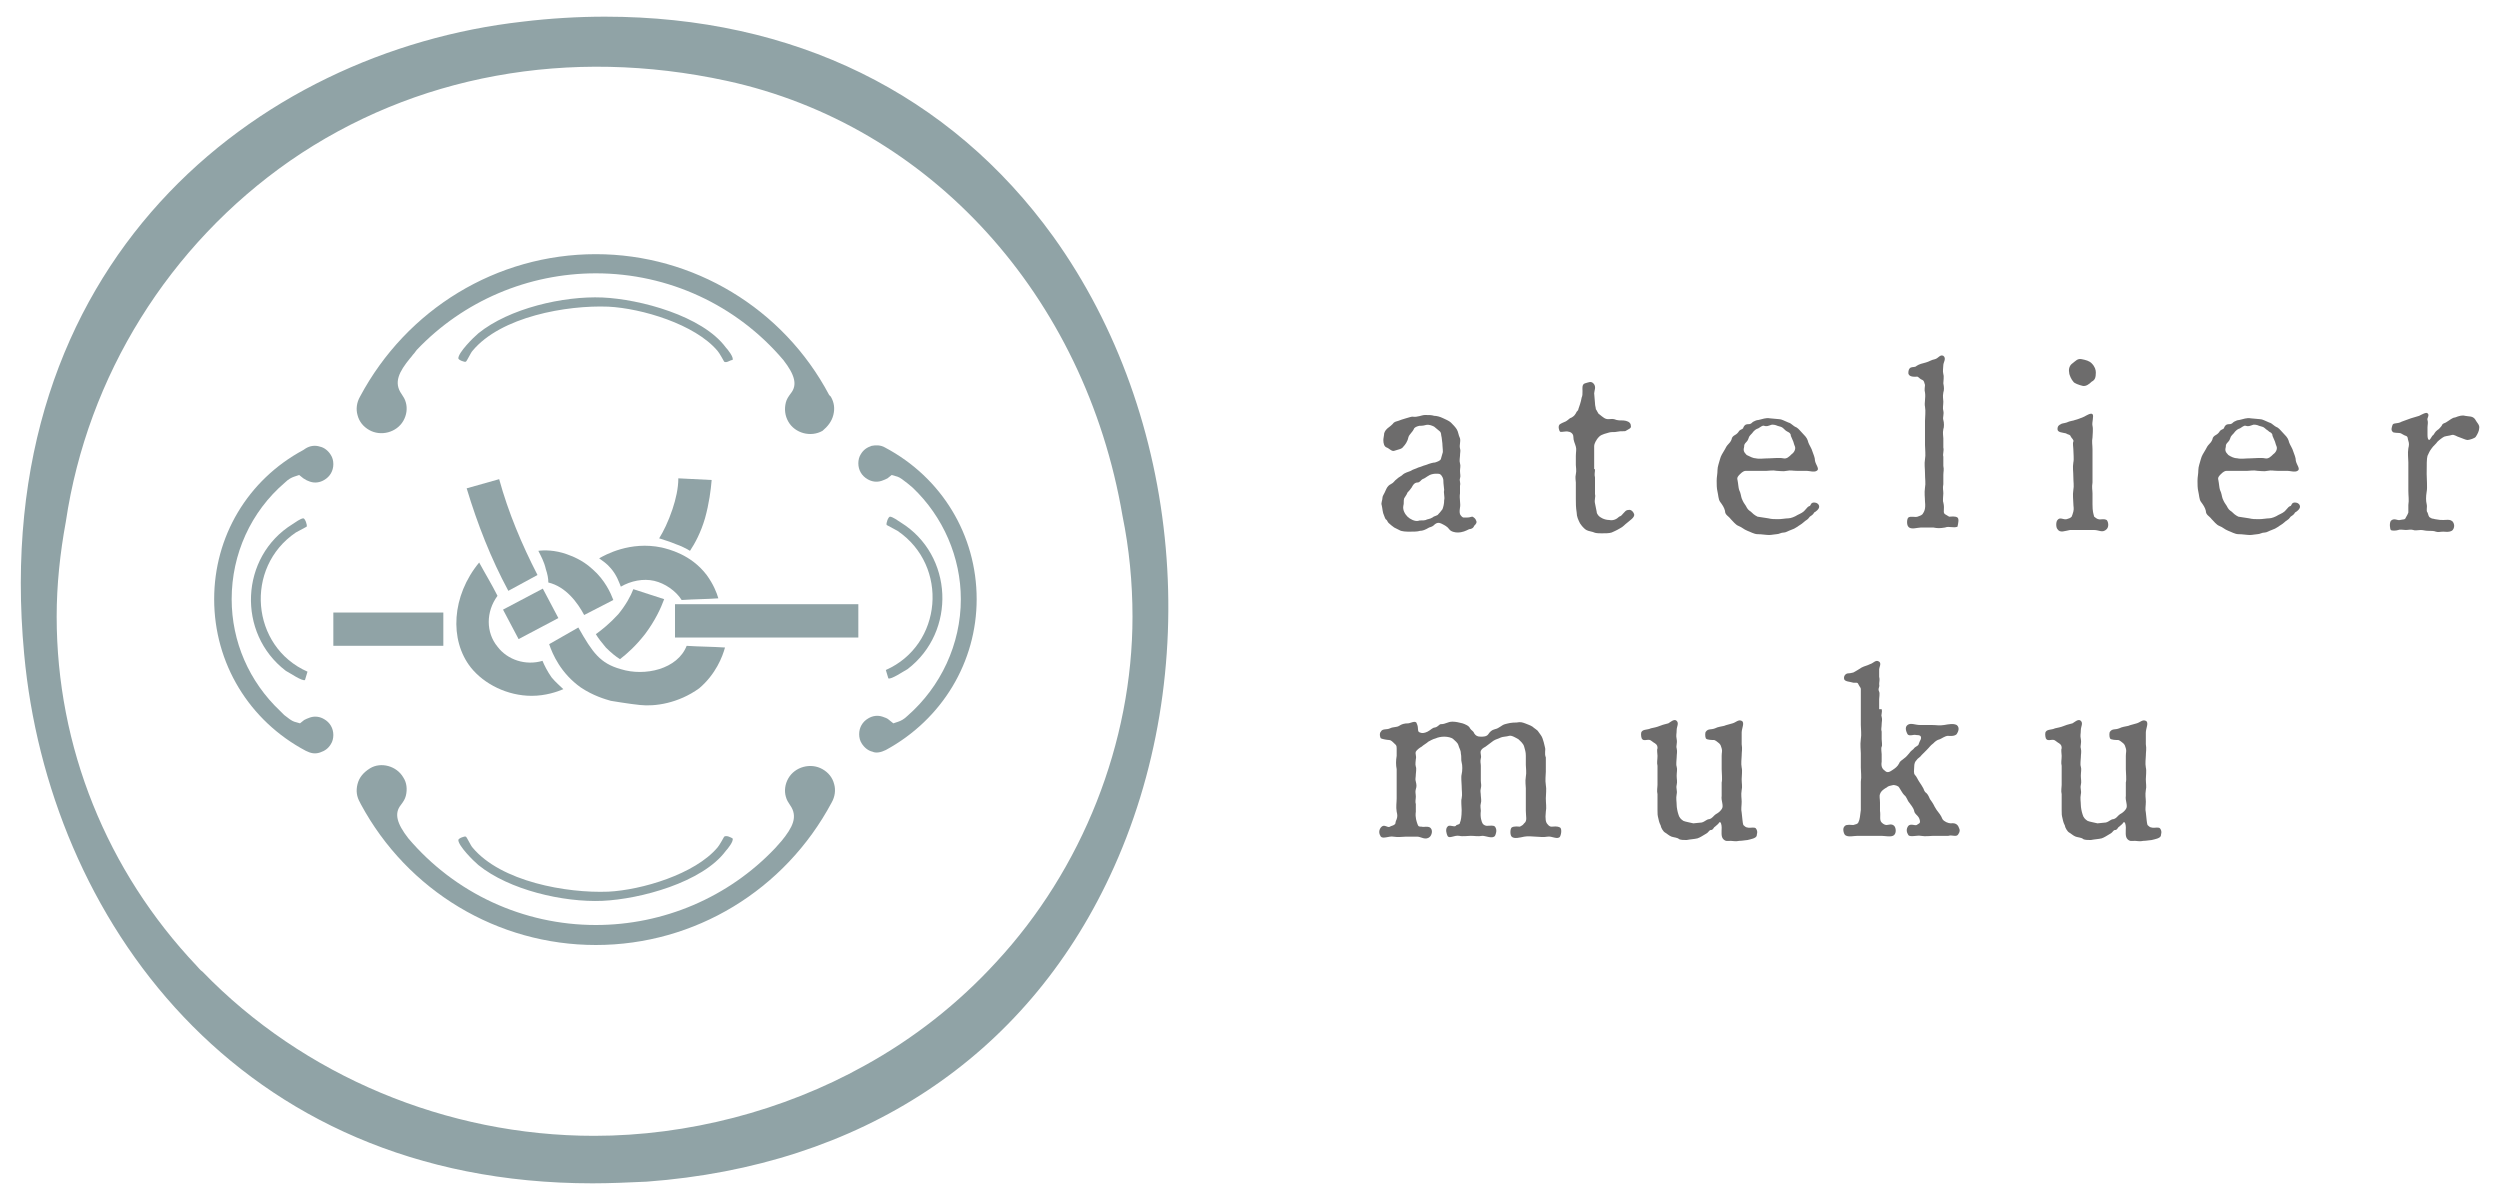 <?xml version="1.0" encoding="utf-8"?>
<!-- Generator: Adobe Illustrator 25.4.8, SVG Export Plug-In . SVG Version: 6.00 Build 0)  -->
<svg version="1.1" xmlns="http://www.w3.org/2000/svg" xmlns:xlink="http://www.w3.org/1999/xlink" x="0px" y="0px"
	 viewBox="0 0 300 144" style="enable-background:new 0 0 300 144;" xml:space="preserve">
<style type="text/css">
	.st0{fill:#6D6C6C;}
	.st1{fill:#90A3A6;}
	.st2{fill:none;}
</style>
<g id="レイヤー_1">
	<g>
		<g>
			<path class="st0" d="M176.9,63.1c-0.1,0.3-0.4,0.4-0.6,0.4c-0.4,0.2-0.8,0.4-1.4,0.4c-0.3,0-0.8-0.1-1-0.4
				c-0.2-0.3-0.6-0.5-0.8-0.6c-0.2-0.1-0.5-0.3-0.9,0c-0.3,0.3-0.4,0.3-0.7,0.4c-0.5,0.3-0.8,0.4-1.1,0.4c-0.3,0.1-0.7,0.1-1.2,0.1
				c-0.4,0-1,0-1.3-0.2c-0.2-0.1-0.4-0.2-0.6-0.3c-0.1-0.1-0.3-0.2-0.5-0.4c-0.3-0.2-0.3-0.4-0.4-0.5c-0.2-0.1-0.2-0.3-0.3-0.5
				c-0.2-0.4-0.2-0.9-0.3-1.3c-0.1-0.2,0.1-0.6,0.1-0.9c0-0.2,0.2-0.4,0.4-0.9c0.1-0.2,0.2-0.5,0.6-0.7c0.4-0.2,0.4-0.4,0.7-0.6
				c0.3-0.3,0.5-0.3,0.8-0.6c0.1-0.1,0.6-0.3,0.9-0.4c0.3-0.2,0.5-0.2,0.9-0.4c0.4-0.1,0.5-0.2,0.9-0.3c0.5-0.2,0.9-0.3,1.1-0.3
				c0.3-0.1,0.6-0.2,0.7-0.4c0.1-0.3,0.1-0.4,0.2-0.7c0.1-0.2,0-0.6,0-0.9c0-0.4-0.1-0.8-0.1-1c-0.1-0.3,0-0.6-0.3-0.8
				c-0.1-0.1-0.5-0.4-0.6-0.5c-0.2-0.1-0.6-0.3-1-0.2c-0.3,0.1-0.7,0.1-0.8,0.1c-0.4,0.1-0.5,0.2-0.6,0.3c-0.2,0.5-0.6,0.7-0.7,1.1
				c-0.1,0.5-0.4,0.9-0.6,1.1c-0.2,0.3-0.5,0.3-1.1,0.5c-0.3,0.1-0.6-0.3-0.9-0.4c-0.3-0.1-0.4-0.5-0.4-0.9c0-0.2,0.1-0.6,0.1-0.8
				c0.1-0.3,0.2-0.4,0.4-0.6c0.1-0.1,0.3-0.2,0.6-0.5c0.2-0.3,0.4-0.3,0.7-0.4c0.3-0.1,0.5-0.2,0.9-0.3c0.4-0.1,0.6-0.2,0.8-0.2
				c0.6,0.1,1.1-0.2,1.5-0.2c0.5,0,0.8,0,1.1,0.1c0.3,0,0.7,0.1,1.1,0.3c0.2,0.1,0.7,0.3,0.9,0.5c0.3,0.3,0.5,0.5,0.7,0.8
				c0.2,0.3,0.2,0.7,0.4,1.1c0.1,0.4-0.1,0.8,0,1.2c0.1,0.3,0,0.5,0,0.9c0,0.2-0.1,0.6,0,0.9c0.1,0.3,0,0.6,0,0.9
				c0,0.4,0.1,0.6,0,0.9c-0.1,0.3,0.1,0.5,0,0.9c0,0.4,0,0.7,0,0.9c-0.1,0.6,0.1,1.3,0,1.7c0,0.1-0.1,0.5,0,0.8
				c0.1,0.2,0.3,0.4,0.4,0.4c0.1,0,0.3,0,0.5,0c0.3,0,0.4-0.1,0.6-0.1c0.2,0.1,0.4,0.3,0.4,0.4C177.3,62.7,177.1,62.9,176.9,63.1z
				 M173.2,57.6c0-0.1-0.1-0.5-0.4-0.7c-0.2-0.1-1-0.1-1.4,0.2c-0.2,0.1-0.4,0.3-0.7,0.4c-0.2,0.1-0.3,0.4-0.6,0.4
				c-0.4,0-0.6,0.4-0.7,0.6c-0.2,0.3-0.4,0.5-0.5,0.6c-0.1,0.3-0.3,0.5-0.4,0.7c-0.1,0.3,0,0.6-0.1,0.9c-0.1,0.5,0.2,1,0.5,1.3
				c0.3,0.3,0.9,0.6,1.3,0.5c0.2-0.1,0.6,0,0.9-0.1c0.1-0.1,0.5-0.1,0.8-0.3c0.2-0.2,0.6-0.2,0.7-0.4c0.3-0.3,0.4-0.5,0.5-0.6
				c0.1-0.3,0.2-0.6,0.2-1.1c0.1-0.3-0.1-0.9,0-1.2C173.3,58.6,173.2,58.1,173.2,57.6z"/>
			<path class="st0" d="M191.4,56.3c0,0.4-0.1,0.6,0,1c0,0.3,0,0.6,0,1c0,0.4,0,0.7,0,1c0.1,0.3-0.1,0.7,0,1.1
				c0.1,0.4,0.1,0.6,0.2,1c0,0.3,0.3,0.6,0.5,0.7c0.3,0.2,0.7,0.3,1,0.3c0.5,0.1,0.9-0.1,1.2-0.4c0.3-0.1,0.3-0.2,0.5-0.4
				c0.2-0.2,0.3-0.4,0.6-0.4c0.3-0.1,0.6,0.2,0.7,0.5c0.1,0.4-0.6,0.8-0.8,1c-0.4,0.3-0.5,0.5-0.9,0.7c-0.5,0.3-0.8,0.4-1,0.5
				c-0.3,0.1-0.7,0.1-1.2,0.1c-0.2,0-0.7,0-0.9-0.1c-0.2-0.1-0.4-0.1-0.7-0.2c-0.3-0.1-0.4-0.2-0.6-0.4c-0.1-0.1-0.2-0.2-0.4-0.5
				c-0.2-0.4-0.4-0.8-0.4-1.3c-0.1-0.6-0.1-1.1-0.1-1.6c0-0.4,0-0.8,0-1c0-0.3,0-0.5,0-1c0-0.2-0.1-0.6,0-1c0.1-0.4,0-0.9,0-1.1
				c0-0.2,0-0.7,0-1.1c0-0.4,0.1-0.8,0-1.1c-0.1-0.4-0.3-0.7-0.3-1.2c0-0.4-0.4-0.6-0.6-0.6c-0.3-0.1-0.8,0.1-1,0
				c-0.1-0.1-0.3-0.7,0-0.9c0.3-0.2,0.7-0.3,0.8-0.4c0.3-0.2,0.3-0.3,0.6-0.4c0.3-0.2,0.3-0.2,0.5-0.5c0.1-0.3,0.3-0.3,0.3-0.5
				c0.1-0.3,0.3-0.8,0.4-1.4c0.1-0.2,0.1-0.4,0.1-0.8c0-0.2-0.1-0.8,0.3-0.9c0.4-0.1,0.7-0.3,1,0c0.4,0.4,0.1,0.9,0.1,1.2l0.1,1.2
				c0,0.3,0.1,0.5,0.1,0.7c0.1,0.1,0.3,0.6,0.4,0.6c0.5,0.4,0.7,0.6,1.1,0.6c0.4,0,0.5-0.1,1,0.1c0.4,0.1,0.7,0,1.1,0.1
				c0.4,0.1,0.6,0.3,0.6,0.6c0.1,0.3-0.3,0.4-0.6,0.6c-0.1,0.1-0.6,0-1,0.1c-0.4,0.1-0.7,0-1,0.1c-0.3,0.1-0.9,0.2-1.2,0.5
				c-0.4,0.4-0.6,0.9-0.6,1.1v1v1V56.3z"/>
			<path class="st0" d="M212.2,62.2c0.4,0.1,0.7,0.1,1.2,0.1c0.4,0,0.9-0.1,1.2-0.1c0.3,0,0.8-0.2,1.1-0.4c0.4-0.2,0.7-0.3,1-0.7
				c0.2-0.2,0.2-0.3,0.5-0.4c0.1-0.1,0.1-0.4,0.5-0.4c0.3,0,0.6,0.2,0.6,0.5c0,0.3-0.4,0.6-0.6,0.7c-0.2,0.4-0.5,0.4-0.6,0.6
				c-0.2,0.3-0.4,0.3-0.7,0.6c-0.2,0.2-0.6,0.4-0.7,0.5c-0.3,0.2-0.5,0.3-0.8,0.4c-0.3,0.1-0.6,0.3-0.8,0.3c-0.4,0-0.6,0.2-0.9,0.2
				c-0.2,0-0.6,0.1-0.9,0.1c-0.4,0-0.9-0.1-1.4-0.1c-0.4,0-0.9-0.3-1.2-0.4c-0.5-0.2-0.6-0.4-1.1-0.6c-0.3-0.1-0.7-0.6-0.9-0.8
				c-0.3-0.4-0.7-0.5-0.7-1c-0.1-0.4-0.3-0.7-0.6-1.1c-0.2-0.3-0.2-0.8-0.3-1.2c-0.1-0.4-0.1-0.9-0.1-1.3c0-0.5,0.1-0.8,0.1-1.3
				c0-0.4,0.2-0.9,0.3-1.3c0.1-0.4,0.3-0.7,0.6-1.2c0.1-0.2,0.2-0.4,0.4-0.6c0.1-0.1,0.3-0.3,0.4-0.6c0-0.2,0.2-0.4,0.4-0.5
				c0.2-0.1,0.4-0.3,0.5-0.5c0.2-0.2,0.5-0.2,0.5-0.4c0.1-0.2,0.2-0.4,0.6-0.4c0.4,0,0.4-0.2,0.6-0.3c0.2-0.1,0.4-0.2,0.6-0.2
				c0.5-0.1,0.9-0.3,1.4-0.2l1.1,0.1c0.3,0,0.6,0.2,1.1,0.4c0.4,0.1,0.5,0.4,1,0.6c0.3,0.2,0.4,0.4,0.8,0.8c0.4,0.4,0.5,0.6,0.6,1
				c0.1,0.3,0.4,0.7,0.5,1.1c0.1,0.3,0.3,0.7,0.3,1.1c0.1,0.5,0.6,1,0.2,1.2c-0.3,0.2-0.9,0-1.2,0c-0.3,0-1,0-1.2,0
				c-0.5,0-0.7-0.1-1.2,0c-0.4,0.1-0.9,0-1.2,0c-0.5-0.1-0.9,0-1.2,0c-0.3,0-0.9,0-1.2,0c-0.3,0-0.9,0-1.3,0c-0.2,0-0.4,0.1-0.7,0.4
				c-0.2,0.2-0.4,0.4-0.3,0.7c0.1,0.5,0.1,0.9,0.2,1.2c0.2,0.4,0.2,0.7,0.3,1c0.2,0.5,0.3,0.6,0.5,0.9c0.2,0.4,0.3,0.5,0.6,0.7
				c0.2,0.2,0.4,0.4,0.8,0.6L212.2,62.2z M210.7,55c0.4,0.1,1,0,1.6,0c0.5,0,1.2-0.1,1.7,0c0.4,0.1,0.7-0.2,1-0.5
				c0.3-0.2,0.5-0.6,0.4-0.9c-0.1-0.2-0.1-0.3-0.2-0.6c-0.1-0.2-0.2-0.5-0.3-0.7c0-0.3-0.2-0.4-0.4-0.5s-0.3-0.2-0.5-0.4
				c-0.2-0.2-0.4-0.2-0.7-0.3c-0.2-0.1-0.6-0.2-0.8-0.1c-0.3,0.1-0.5,0.2-0.8,0.1c-0.2-0.1-0.5,0.2-0.7,0.3
				c-0.3,0.1-0.4,0.2-0.6,0.4c-0.2,0.3-0.3,0.3-0.5,0.6c-0.1,0.2-0.1,0.4-0.3,0.6c-0.3,0.3-0.3,0.4-0.3,0.6c-0.1,0.4-0.1,0.6,0.3,1
				C210,54.8,210.4,55,210.7,55z"/>
			<path class="st0" d="M231,50.5c0-0.5,0.1-1.1,0-1.7c-0.1-0.4,0.1-1.1,0-1.7c-0.1-0.3,0-0.7,0-0.9c-0.1-0.3-0.1-0.5-0.3-0.6
				c-0.3-0.1-0.4-0.3-0.6-0.4c-0.3,0-1,0.1-1.1-0.4c0-0.4,0.1-0.6,0.3-0.7c0.3-0.1,0.5,0,0.7-0.2c0.3-0.2,0.7-0.3,1.1-0.4
				c0.4-0.1,0.6-0.3,1.1-0.4c0.4-0.1,0.6-0.6,1-0.4c0.4,0.3,0,0.8,0,1.1c0,0.3-0.1,0.7,0,1.1c0.1,0.3,0,0.8,0,1.1
				c0.1,0.5,0.1,0.8,0,1.1c-0.1,0.5,0,0.8,0,1.1c0,0.4-0.1,0.8,0,1.1c0.1,0.4-0.1,0.8,0,1.1c0.1,0.3,0.1,0.9,0,1.1
				c-0.1,0.5,0,0.8,0,1.1c0,0.3,0,0.9,0,1.1c0.1,0.4-0.1,0.8,0,1.1c0,0.3,0,0.8,0,1.1c0.1,0.5,0,0.7,0,1.1c0,0.4,0,0.8,0,1.1
				c-0.1,0.5,0,0.7,0,1.1c0,0.3-0.1,0.9,0,1.1c0.2,0.8-0.1,1.2,0.2,1.4c0.2,0.1,0.3,0.2,0.5,0.3c0.2,0,0.7-0.1,1,0.1
				c0.2,0.2,0.1,0.6,0,1.1c-0.5,0.2-1-0.1-1.5,0.1c-0.6,0.1-0.9,0.1-1.4,0c-0.5,0-1,0-1.5,0c-0.4,0-1.2,0.3-1.5-0.1
				c-0.2-0.2-0.2-0.9,0-1.1c0.3-0.2,0.8,0,1.1-0.1c0.2-0.1,0.4-0.1,0.6-0.3c0.2-0.3,0.4-0.6,0.3-1.5c0-0.5-0.1-1,0-1.7
				c0.1-0.5,0-1,0-1.7c0-0.6-0.1-1.1,0-1.7c0.1-0.5,0-1.2,0-1.7c0-0.5,0-1.1,0-1.7V50.5z"/>
			<path class="st0" d="M251.1,60.5c0,0.9,0.1,1.1,0.2,1.5c0.1,0.1,0.4,0.3,0.5,0.3c0.3,0.1,0.6-0.1,1,0.1c0.2,0.2,0.3,0.8,0,1.1
				c-0.5,0.5-0.9,0.1-1.5,0.1c-0.4,0-0.9,0-1.4,0c-0.4,0-0.9,0-1.5,0c-0.6,0.1-1.2,0.4-1.5-0.1c-0.2-0.2-0.2-0.9,0-1.1
				c0.3-0.4,0.7,0,1.1-0.1c0.3-0.1,0.4-0.1,0.6-0.3c0.1-0.2,0.1-0.3,0.2-0.6c0.1-0.4,0-0.6,0-1c0-0.4-0.1-1,0-1.6c0.1-0.5,0-1,0-1.6
				c0-0.6-0.1-1.1,0-1.7c0.1-0.4,0-1.1,0-1.6c0-0.3-0.1-0.7,0-0.9c0.1-0.2-0.2-0.4-0.3-0.6c-0.1-0.3-0.3-0.2-0.6-0.4
				c-0.4-0.1-1-0.1-1-0.5c0-0.4,0.2-0.5,0.4-0.6c0.1-0.1,0.4-0.1,0.7-0.2c0.4-0.2,0.8-0.2,1-0.3c0.4-0.1,0.6-0.2,1.1-0.4
				c0.2-0.1,0.8-0.5,1-0.3c0.2,0.2-0.1,1,0,1.4c0.1,0.4,0,1.1,0,1.4c-0.1,0.5,0,0.9,0,1.4v1.3v1.4c0,0.6,0,0.9,0,1.3
				c-0.1,0.6,0,0.9,0,1.3V60.5z M248.7,43.6c0.4-0.3,0.6-0.6,1.1-0.5c0.5,0.1,0.9,0.2,1.2,0.5c0.4,0.4,0.5,0.8,0.5,1.1
				c0,0.6-0.1,0.9-0.5,1.1c-0.3,0.3-0.7,0.6-1.1,0.5c-0.4-0.1-1-0.3-1.1-0.5c-0.2-0.2-0.5-0.8-0.5-1.1
				C248.2,44.2,248.4,43.8,248.7,43.6z"/>
			<path class="st0" d="M269.9,62.2c0.4,0.1,0.7,0.1,1.2,0.1c0.4,0,0.9-0.1,1.2-0.1c0.3,0,0.8-0.2,1.1-0.4c0.4-0.2,0.7-0.3,1-0.7
				c0.2-0.2,0.2-0.3,0.5-0.4c0.1-0.1,0.1-0.4,0.5-0.4c0.3,0,0.6,0.2,0.6,0.5c0,0.3-0.4,0.6-0.6,0.7c-0.2,0.4-0.5,0.4-0.6,0.6
				c-0.2,0.3-0.4,0.3-0.7,0.6c-0.2,0.2-0.6,0.4-0.7,0.5c-0.3,0.2-0.5,0.3-0.8,0.4c-0.3,0.1-0.6,0.3-0.8,0.3c-0.4,0-0.6,0.2-0.9,0.2
				c-0.2,0-0.6,0.1-0.9,0.1c-0.4,0-0.9-0.1-1.4-0.1c-0.4,0-0.9-0.3-1.2-0.4c-0.5-0.2-0.6-0.4-1.1-0.6c-0.3-0.1-0.7-0.6-0.9-0.8
				c-0.3-0.4-0.7-0.5-0.7-1c-0.1-0.4-0.3-0.7-0.6-1.1c-0.2-0.3-0.2-0.8-0.3-1.2c-0.1-0.4-0.1-0.9-0.1-1.3c0-0.5,0.1-0.8,0.1-1.3
				c0-0.4,0.2-0.9,0.3-1.3c0.1-0.4,0.3-0.7,0.6-1.2c0.1-0.2,0.2-0.4,0.4-0.6c0.1-0.1,0.3-0.3,0.4-0.6c0-0.2,0.2-0.4,0.4-0.5
				c0.2-0.1,0.4-0.3,0.5-0.5c0.2-0.2,0.5-0.2,0.5-0.4c0.1-0.2,0.2-0.4,0.6-0.4c0.4,0,0.4-0.2,0.6-0.3c0.2-0.1,0.4-0.2,0.6-0.2
				c0.5-0.1,0.9-0.3,1.4-0.2l1.1,0.1c0.3,0,0.6,0.2,1.1,0.4c0.4,0.1,0.5,0.4,1,0.6c0.3,0.2,0.4,0.4,0.8,0.8c0.4,0.4,0.5,0.6,0.6,1
				c0.1,0.3,0.4,0.7,0.5,1.1c0.1,0.3,0.3,0.7,0.3,1.1c0.1,0.5,0.6,1,0.2,1.2c-0.3,0.2-0.9,0-1.2,0c-0.3,0-1,0-1.2,0
				c-0.5,0-0.7-0.1-1.2,0c-0.4,0.1-0.9,0-1.2,0c-0.5-0.1-0.9,0-1.2,0c-0.3,0-0.9,0-1.2,0c-0.3,0-0.9,0-1.3,0c-0.2,0-0.4,0.1-0.7,0.4
				c-0.2,0.2-0.4,0.4-0.3,0.7c0.1,0.5,0.1,0.9,0.2,1.2c0.2,0.4,0.2,0.7,0.3,1c0.2,0.5,0.3,0.6,0.5,0.9c0.2,0.4,0.3,0.5,0.6,0.7
				c0.2,0.2,0.4,0.4,0.8,0.6L269.9,62.2z M268.5,55c0.4,0.1,1,0,1.6,0c0.5,0,1.2-0.1,1.7,0c0.4,0.1,0.7-0.2,1-0.5
				c0.3-0.2,0.5-0.6,0.4-0.9c-0.1-0.2-0.1-0.3-0.2-0.6c-0.1-0.2-0.2-0.5-0.3-0.7c0-0.3-0.2-0.4-0.4-0.5c-0.2-0.2-0.3-0.2-0.5-0.4
				c-0.2-0.2-0.4-0.2-0.7-0.3c-0.2-0.1-0.6-0.2-0.8-0.1c-0.3,0.1-0.5,0.2-0.8,0.1c-0.2-0.1-0.5,0.2-0.7,0.3
				c-0.3,0.1-0.4,0.2-0.6,0.4c-0.2,0.3-0.3,0.3-0.5,0.6c-0.1,0.2-0.1,0.4-0.3,0.6c-0.3,0.3-0.3,0.4-0.3,0.6c-0.1,0.4-0.1,0.6,0.3,1
				C267.7,54.8,268.1,55,268.5,55z"/>
			<path class="st0" d="M290.3,49.9c0.2-0.1,0.9-0.5,1-0.3c0.3,0.2-0.1,0.6,0,0.8c0.1,0.3,0,0.6,0,0.9c0,0.4,0,0.5,0,0.9
				c0,0.6,0.2,0.6,0.2,0.6c0.2-0.1,0.3-0.5,0.5-0.6c0.1-0.1,0.2-0.4,0.5-0.6c0.2-0.1,0.4-0.4,0.5-0.5c0.1-0.3,0.3-0.3,0.5-0.4
				c0.5-0.3,0.8-0.6,1.1-0.6c0.5-0.2,0.9-0.3,1.2-0.2c0.5,0.1,0.9,0,1.2,0.4c0.2,0.4,0.6,0.7,0.5,1.1c0,0.3-0.2,0.7-0.4,1
				c-0.1,0.2-0.8,0.4-1,0.4c-0.2,0-0.6-0.2-0.9-0.3c-0.4-0.1-0.7-0.4-1-0.3c-0.3,0.1-0.6,0.1-0.9,0.2c-0.2,0.1-0.6,0.4-0.8,0.6
				c-0.2,0.3-0.5,0.5-0.7,0.8c-0.3,0.4-0.3,0.5-0.5,0.9c-0.1,0.3-0.1,1.1-0.1,2.2c0,0.6,0.1,1.6,0,2.1c-0.1,0.6-0.1,1.1,0,1.5
				c0.1,0.4-0.1,0.8,0.1,1c0.1,0.2,0.1,0.5,0.3,0.6c0.3,0.2,0.3,0.1,0.6,0.2c0.5,0.1,0.7,0.1,1,0.1c0.4,0,0.7-0.1,1,0.1
				c0.2,0.1,0.3,0.4,0.3,0.6c0,0.2-0.1,0.5-0.3,0.6c-0.4,0.2-0.7,0.1-1,0.1c-0.4,0-0.6,0.1-0.9,0c-0.2-0.1-0.6-0.1-0.9-0.1
				c-0.4,0-0.6-0.1-0.9-0.1c-0.3,0-0.7,0.1-0.9,0c-0.3-0.1-0.6,0-0.9,0c-0.3,0-0.7-0.1-0.9,0c-0.3,0.1-0.8,0.1-0.9,0
				c-0.1-0.1-0.2-0.8,0-1.1c0.4-0.4,0.8,0,1.1-0.1c0.4-0.1,0.6,0,0.7-0.3c0.1-0.2,0.2-0.3,0.3-0.6c0-0.3,0-0.4,0-0.9
				c0.1-0.6,0-1.1,0-1.7c0-0.4,0-1.1,0-1.7c0-0.4,0-1.1,0-1.7c0-0.5-0.1-1.1,0-1.7c0.1-0.4,0.1-0.6,0-0.9c-0.1-0.2,0-0.5-0.3-0.6
				c-0.1,0-0.4-0.2-0.6-0.3c-0.3-0.1-0.9,0-1-0.2c-0.2-0.2-0.1-0.5,0-0.8c0.1-0.3,0.6-0.1,1.1-0.4l1.1-0.4L290.3,49.9z"/>
			<path class="st0" d="M185.5,92.6c0,0.4-0.1,1,0,1.6c0.1,0.5,0,1.1,0,1.6c0,0.6,0.1,1.1,0,1.6c-0.1,0.9,0,1.3,0.2,1.5
				c0.1,0.1,0.2,0.3,0.5,0.3c0.3,0,0.6-0.1,1,0.1c0.2,0.1,0.2,0.7,0,1.1c-0.3,0.4-1-0.1-1.5,0c-0.5,0.1-1.1,0-1.4,0
				c-0.4,0-0.9-0.1-1.4,0c-0.5,0.1-1.2,0.3-1.5,0c-0.2-0.2-0.2-0.9,0-1.1c0.3-0.2,0.9-0.1,1-0.1c0.1-0.1,0.3-0.1,0.5-0.4
				c0.4-0.3,0.2-0.8,0.2-1.5c0-0.5,0-1,0-1.3c0-0.4,0-0.8,0-1.4c0-0.3-0.1-0.8,0-1.4c0.1-0.5,0-1.1,0-1.4c0-0.3,0-0.8,0-1.1
				c0-0.5-0.1-0.7-0.2-1.1c-0.1-0.4-0.5-0.7-0.7-0.9c-0.2-0.1-0.8-0.5-1.1-0.4c-0.3,0.1-0.8,0.1-1,0.2c-0.4,0.2-0.6,0.2-0.9,0.4
				c-0.3,0.2-0.5,0.4-0.8,0.6c-0.2,0.2-0.5,0.2-0.7,0.6c-0.1,0.3,0.1,0.6,0,0.9c-0.1,0.4,0,0.6,0,0.9c0,0.4,0,0.7,0,0.9v0.9
				c0,0.3,0.1,0.5,0,0.9c-0.1,0.4,0,0.5,0,0.9c0,0.2,0.1,0.6,0,0.9c-0.1,0.3,0,0.7,0,0.9c-0.1,0.8,0.1,1.3,0.2,1.5
				c0.1,0.2,0.4,0.3,0.5,0.3c0.4,0,0.8-0.1,1,0.1c0.3,0.4,0.1,0.9,0,1.1c-0.3,0.4-1.1,0-1.5,0c-0.6,0.1-0.9,0-1.4,0
				c-0.4,0-1,0.1-1.4,0c-0.6-0.1-1.2,0.4-1.4,0c-0.1-0.2-0.3-0.8,0-1.1c0.2-0.3,0.8,0.1,1-0.1c0.1-0.2,0.5-0.1,0.5-0.4
				c0.1-0.2,0.2-0.7,0.2-1.5c0-0.4-0.1-1.1,0-1.4c0.1-0.5,0-0.9,0-1.5c0-0.4-0.1-1,0-1.4c0.1-0.4,0.1-1.1,0-1.4
				c-0.1-0.3,0-0.7-0.1-1.1c0-0.4-0.2-0.6-0.3-1c-0.1-0.3-0.4-0.5-0.6-0.7c-0.2-0.2-0.7-0.3-1.1-0.3c-0.4,0-0.8,0.1-1,0.2
				c-0.4,0.1-0.7,0.3-0.9,0.4c-0.2,0.2-0.6,0.4-0.8,0.6c-0.2,0.1-0.6,0.4-0.7,0.6c-0.1,0.3,0.1,0.5,0,0.9c0,0.2-0.1,0.6,0,0.9
				c0.1,0.2,0,0.8,0,0.9c0,0.4-0.1,0.6,0,0.9c0.1,0.4,0.1,0.6,0,0.9c-0.1,0.3,0,0.6,0,0.9c0,0.3-0.1,0.6,0,0.9c0,0.2,0,0.6,0,0.9
				c-0.1,0.7,0.1,1.2,0.2,1.5c0.1,0.3,0.2,0.3,0.5,0.3c0.3,0.1,0.6-0.1,1,0.1c0.4,0.3,0.2,0.9,0,1.1c-0.5,0.5-1.1,0-1.5,0h-1.4
				c-0.4,0-0.9,0.1-1.5,0c-0.5-0.1-1.2,0.3-1.5,0c-0.2-0.3-0.3-0.7,0-1.1c0.4-0.5,0.8,0.1,1.1-0.1c0.1-0.1,0.4-0.1,0.6-0.3
				c0.1-0.1,0-0.2,0.2-0.6c0.1-0.3,0.1-0.5,0-0.9c-0.1-0.6,0-1.1,0-1.6V94c0-0.7,0-1,0-1.7c-0.1-0.5-0.1-1,0-1.6c0-0.2,0-0.6,0-0.9
				c0-0.4-0.1-0.4-0.3-0.6c-0.2-0.2-0.4-0.4-0.6-0.4c-0.2,0-0.8-0.1-1-0.2c-0.1-0.1-0.2-0.6,0-0.8c0.2-0.4,0.7-0.2,1.1-0.4
				c0.4-0.2,0.8-0.1,1.1-0.3c0.3-0.2,0.6-0.3,1.1-0.3c0.2,0,0.9-0.4,1,0c0.3,0.6,0,1,0.4,1.1c0.2,0.1,0.5,0.1,0.9-0.1
				c0.4-0.2,0.6-0.5,0.9-0.5c0.4-0.1,0.5-0.4,0.7-0.4c0.6,0,0.8-0.3,1.4-0.3c0.4,0,0.8,0.1,1.2,0.2c0.3,0.1,0.8,0.3,0.9,0.6
				c0.2,0.3,0.4,0.3,0.5,0.6c0.2,0.3,0.4,0.4,0.8,0.4c0.3,0,0.7,0,0.9-0.3c0.2-0.3,0.4-0.5,0.8-0.6c0.5-0.1,0.8-0.5,1.2-0.6
				c0.4-0.1,0.7-0.2,1.4-0.2c0.5-0.1,0.7,0,1,0.1c0.2,0.1,0.6,0.2,0.9,0.4c0.2,0.2,0.6,0.4,0.7,0.6c0.2,0.3,0.4,0.5,0.5,0.8
				c0.1,0.3,0.2,0.6,0.3,1.1c0.1,0.3-0.1,0.7,0.1,1.2V92.6z"/>
			<path class="st0" d="M198.9,93.1c0-0.5,0-0.7,0-1.2c-0.1-0.4,0-0.7,0-1.2c0-0.3-0.1-0.7,0-0.9c0-0.2,0-0.4-0.3-0.6
				c-0.2-0.1-0.4-0.3-0.6-0.4c-0.4-0.1-0.8,0.2-1-0.2c-0.1-0.3-0.1-0.7,0-0.8c0.2-0.3,0.7-0.2,1.1-0.4c0.4-0.1,0.6-0.1,1.1-0.3
				c0.5-0.2,0.7-0.2,1-0.3c0.2-0.1,0.7-0.6,1-0.3c0.3,0.3,0,0.7,0,1.1c0,0.5-0.1,0.6,0,1.1c0.1,0.5-0.1,0.8,0,1.1
				c0.1,0.4,0,0.7,0,1.1c0,0.3-0.1,0.8,0,1.1c0.1,0.3,0,0.7,0,1.1c0,0.4,0.1,0.7,0,1.1c-0.1,0.4,0.1,0.7,0,1.1c-0.1,0.5,0,0.9,0,1.3
				c0,0.3,0.1,0.8,0.2,1.1c0.1,0.4,0.3,0.6,0.6,0.8c0.2,0.1,0.8,0.2,1.2,0.3c0.2,0,0.8-0.1,1-0.1c0.4-0.1,0.6-0.4,0.9-0.4
				c0.4-0.1,0.5-0.4,0.8-0.6c0.2-0.1,0.5-0.3,0.7-0.6c0.3-0.4-0.1-1,0-1.6c0-0.6,0-1,0-1.6c0.1-0.4,0-1.1,0-1.6c0-0.5,0-1,0-1.6
				c0-0.4,0.1-0.6,0-0.9c-0.1-0.3-0.1-0.4-0.3-0.6c-0.1-0.1-0.5-0.4-0.6-0.4c-0.2,0-0.9,0-1-0.2c-0.1-0.2-0.1-0.7,0-0.8
				c0.3-0.4,0.6-0.2,1.1-0.4c0.4-0.2,0.7-0.2,1.1-0.3c0.2-0.1,0.7-0.2,1-0.3c0.4-0.1,0.7-0.5,1.1-0.3c0.4,0.2,0,0.9,0,1.4
				c0,0.6,0,1,0,1.4c0.1,0.6,0,0.9,0,1.4c0,0.3-0.1,0.9,0,1.4c0.1,0.4,0,1,0,1.4c0,0.5,0.1,0.9,0,1.3c-0.1,0.6,0,1,0,1.4
				c0,0.5-0.1,0.9,0,1.3c0.1,0.8,0.1,1.2,0.2,1.5c0.1,0.1,0.3,0.3,0.5,0.3c0.3,0.1,0.8-0.1,1,0.1c0.3,0.4,0.1,0.7,0.1,0.9
				c-0.1,0.3-0.7,0.4-1.1,0.5c-0.2,0-0.6,0.1-1,0.1c-0.4,0.1-0.8,0-1,0c-0.4,0-0.6,0.1-0.9-0.2c-0.3-0.3-0.2-0.9-0.2-1.4
				c0-0.3-0.1-0.8-0.3-0.6c-0.1,0.2-0.3,0.3-0.5,0.5c-0.2,0.1-0.2,0.4-0.5,0.4c-0.2,0-0.3,0.3-0.5,0.4c-0.5,0.3-0.8,0.5-1.1,0.6
				c-0.4,0.1-0.8,0.1-1.3,0.2c-0.3,0-0.7,0-0.9-0.1c-0.2-0.2-0.6-0.2-0.9-0.3c-0.3-0.1-0.6-0.4-0.8-0.5c-0.2-0.1-0.5-0.6-0.5-0.8
				c-0.1-0.2-0.2-0.4-0.3-0.9c-0.1-0.4-0.1-0.5-0.1-1c0-0.4,0-0.7,0-1c0-0.2,0-0.5,0-0.9c-0.1-0.4,0-0.8,0-1.1V93.1z"/>
			<path class="st0" d="M225.8,85.1c0.1,0.4-0.1,0.7,0,0.9c0.1,0.4,0,0.6,0,0.9c0,0.4-0.1,0.6,0,0.9c0,0.3,0,0.6,0,0.9
				c0,0.2,0.1,0.8,0,0.9c-0.1,0.2,0,0.7,0,0.9c0,0.4,0,0.6,0,0.9c-0.1,0.6,0.1,0.9,0.4,1.1c0.3,0.3,0.6,0.1,0.9-0.1
				c0.3-0.2,0.6-0.4,0.8-0.8c0.1-0.3,0.4-0.4,0.6-0.6c0.3-0.2,0.4-0.4,0.6-0.6c0.2-0.3,0.4-0.4,0.5-0.5c0.2-0.3,0.4-0.3,0.6-0.5
				c0.1-0.3,0.2-0.5,0.3-0.7c0.1-0.4-0.1-0.5-0.6-0.5c-0.2-0.1-0.8,0.2-1-0.1c-0.1-0.2-0.4-0.8,0-1.1c0.4-0.3,0.9,0,1.5,0
				c0.4,0,0.9,0,1.4,0c0.6,0,0.9,0.1,1.5,0c0.6-0.1,1.1-0.2,1.5,0c0.4,0.3,0.2,0.8,0,1.1c-0.3,0.3-0.9,0.2-1.1,0.2
				c-0.2,0-0.7,0.3-0.9,0.4c-0.4,0.1-0.6,0.3-0.8,0.5c-0.4,0.3-0.4,0.4-0.8,0.8c-0.3,0.3-0.5,0.5-0.6,0.6c-0.2,0.3-0.5,0.4-0.6,0.6
				c-0.2,0.2-0.3,0.4-0.3,0.9c0,0.3-0.1,0.7,0.1,0.9c0.2,0.2,0.3,0.5,0.5,0.8c0.2,0.3,0.4,0.6,0.5,0.8c0.1,0.2,0.1,0.4,0.4,0.6
				c0.2,0.2,0.3,0.5,0.4,0.7c0.2,0.3,0.3,0.4,0.4,0.6c0.1,0.2,0.2,0.4,0.4,0.7c0.3,0.4,0.5,0.6,0.7,1.1c0.2,0.3,0.7,0.5,1,0.5
				c0.7-0.1,0.9,0.3,1,0.6c0.1,0.2,0.1,0.4-0.1,0.7c-0.1,0.2-0.3,0.2-0.4,0.2c-0.3,0-0.5-0.1-0.8,0c-0.4,0-0.5,0-0.9,0
				c-0.4,0-0.7,0-0.9,0c-0.4,0-0.9,0.1-1.5,0c-0.4-0.1-1.3,0.2-1.5-0.1c-0.2-0.3-0.3-0.7,0-1.1c0.3-0.3,0.8,0,1-0.1
				c0.3-0.2,0.4-0.2,0.4-0.4c0-0.2-0.1-0.5-0.3-0.7c-0.2-0.2-0.4-0.4-0.4-0.6c-0.1-0.4-0.4-0.7-0.6-1c-0.2-0.2-0.3-0.7-0.6-0.9
				c-0.2-0.2-0.4-0.6-0.6-0.9c-0.1-0.2-0.5-0.3-0.7-0.3c-0.4,0.1-0.6,0.1-0.8,0.3c-0.2,0.1-0.7,0.4-0.8,0.8c-0.1,0.2,0,0.6,0,1
				c0,0.4,0,0.8,0,1c0.1,0.6-0.1,1.1,0.2,1.4c0.2,0.2,0.4,0.3,0.6,0.3c0.2,0,0.6-0.2,0.9,0.1c0.2,0.2,0.3,0.8,0,1.1
				c-0.3,0.3-1.1,0.1-1.5,0.1h-1.4c-0.6,0-0.9,0-1.5,0c-0.5,0-1.1,0.2-1.5-0.1c-0.1-0.1-0.4-0.8,0-1.1c0.2-0.2,0.8-0.1,1-0.1
				c0.3-0.1,0.5-0.1,0.6-0.3c0.2-0.4,0.2-0.8,0.3-1.5c0-0.4,0-1,0-1.7c0-0.6,0-1,0-1.7c0.1-0.6,0-1.2,0-1.7c0-0.5,0-1,0-1.7
				c0-0.4-0.1-1,0-1.7c0.1-0.6,0-1.2,0-1.7c0-0.6,0-1.2,0-1.7c0-0.4,0-1.1,0-1.7c0-0.4,0-0.7,0-0.9c0-0.2-0.1-0.2-0.3-0.6
				c-0.1-0.3-0.4-0.1-0.7-0.2c-0.3-0.1-0.9-0.1-1-0.4c-0.1-0.4,0.2-0.7,0.5-0.7c0.3,0,0.5-0.1,0.6-0.1c0.2-0.1,0.7-0.4,1-0.6
				c0.4-0.2,0.6-0.2,1-0.4c0.4-0.1,0.7-0.6,1.1-0.3c0.3,0.2,0,0.7,0,0.9c0,0.2,0,0.8,0,0.9c0.1,0.4,0,0.6,0,0.9
				c0.1,0.4-0.2,0.5,0,0.9c0.1,0.2,0,0.7,0,0.9V85.1z"/>
			<path class="st0" d="M247.4,93.1c0-0.5,0-0.7,0-1.2c-0.1-0.4,0-0.7,0-1.2c0-0.3-0.1-0.7,0-0.9c0-0.2,0-0.4-0.3-0.6
				c-0.2-0.1-0.4-0.3-0.6-0.4c-0.4-0.1-0.8,0.2-1-0.2c-0.1-0.3-0.1-0.7,0-0.8c0.2-0.3,0.7-0.2,1.1-0.4c0.4-0.1,0.6-0.1,1.1-0.3
				c0.5-0.2,0.7-0.2,1-0.3c0.2-0.1,0.7-0.6,1-0.3c0.3,0.3,0,0.7,0,1.1c0,0.5-0.1,0.6,0,1.1c0.1,0.5-0.1,0.8,0,1.1
				c0.1,0.4,0,0.7,0,1.1c0,0.3-0.1,0.8,0,1.1c0.1,0.3,0,0.7,0,1.1c0,0.4,0.1,0.7,0,1.1c-0.1,0.4,0.1,0.7,0,1.1c-0.1,0.5,0,0.9,0,1.3
				c0,0.3,0.1,0.8,0.2,1.1c0.1,0.4,0.3,0.6,0.6,0.8c0.2,0.1,0.8,0.2,1.2,0.3c0.2,0,0.8-0.1,1-0.1c0.4-0.1,0.6-0.4,0.9-0.4
				c0.4-0.1,0.5-0.4,0.8-0.6c0.2-0.1,0.5-0.3,0.7-0.6c0.3-0.4-0.1-1,0-1.6c0-0.6,0-1,0-1.6c0.1-0.4,0-1.1,0-1.6c0-0.5,0-1,0-1.6
				c0-0.4,0.1-0.6,0-0.9c-0.1-0.3-0.1-0.4-0.3-0.6c-0.1-0.1-0.5-0.4-0.6-0.4c-0.2,0-0.9,0-1-0.2c-0.1-0.2-0.1-0.7,0-0.8
				c0.3-0.4,0.6-0.2,1.1-0.4c0.4-0.2,0.7-0.2,1.1-0.3c0.2-0.1,0.7-0.2,1-0.3c0.4-0.1,0.7-0.5,1.1-0.3c0.4,0.2,0,0.9,0,1.4
				c0,0.6,0,1,0,1.4c0.1,0.6,0,0.9,0,1.4c0,0.3-0.1,0.9,0,1.4c0.1,0.4,0,1,0,1.4c0,0.5,0.1,0.9,0,1.3c-0.1,0.6,0,1,0,1.4
				c0,0.5-0.1,0.9,0,1.3c0.1,0.8,0.1,1.2,0.2,1.5c0.1,0.1,0.3,0.3,0.5,0.3c0.3,0.1,0.8-0.1,1,0.1c0.3,0.4,0.1,0.7,0.1,0.9
				c-0.1,0.3-0.7,0.4-1.1,0.5c-0.2,0-0.6,0.1-1,0.1c-0.4,0.1-0.8,0-1,0c-0.4,0-0.6,0.1-0.9-0.2c-0.3-0.3-0.2-0.9-0.2-1.4
				c0-0.3-0.1-0.8-0.3-0.6c-0.1,0.2-0.3,0.3-0.5,0.5c-0.2,0.1-0.2,0.4-0.5,0.4c-0.2,0-0.3,0.3-0.5,0.4c-0.5,0.3-0.8,0.5-1.1,0.6
				c-0.4,0.1-0.8,0.1-1.3,0.2c-0.3,0-0.7,0-0.9-0.1c-0.2-0.2-0.6-0.2-0.9-0.3c-0.3-0.1-0.6-0.4-0.8-0.5c-0.2-0.1-0.5-0.6-0.5-0.8
				c-0.1-0.2-0.2-0.4-0.3-0.9c-0.1-0.4-0.1-0.5-0.1-1c0-0.4,0-0.7,0-1c0-0.2,0-0.5,0-0.9c-0.1-0.4,0-0.8,0-1.1V93.1z"/>
		</g>
		<g>
			<path class="st1" d="M72.6,2c-3.2,0-6.6,0.2-9.9,0.6C30.8,6.2-1.5,31.5,2.9,78.5C5.8,109.9,28.3,142,71.1,142
				c2.1,0,4.3-0.1,6.5-0.2c25.7-1.9,45.4-14.9,55.6-36.7c11.4-24.3,8.7-55.1-6.8-76.7C114,11.2,95.2,2,72.6,2z M135.9,74
				c0,15.1-6,30.3-16.4,41.5c-4.5,4.9-9.8,9.1-15.8,12.4c-9.7,5.4-21.2,8.4-32.4,8.4c-17.7,0-34.9-7.2-47-19.7
				c-0.3-0.2-0.5-0.5-0.7-0.7C12.8,104.5,6.8,89.6,6.8,74c0-3.8,0.4-7.6,1.1-11.4c2.6-17.5,12.4-33.2,26.9-43.3
				C49.7,9,68.3,5.6,87.2,9.7c24.4,5.3,43,25.8,47.5,52.2C135.5,65.8,135.9,69.9,135.9,74z"/>
			<g>
				<g>
					<path class="st1" d="M81.8,72c-0.7-1.1-2-2-3.3-2.3c-1.3-0.3-2.8,0-4,0.7c-0.2-0.5-0.5-1.4-1.2-2.2c-0.5-0.6-1-0.9-1.4-1.2
						c0.7-0.4,3.7-2.1,7.5-1.3c0.8,0.2,3.5,0.8,5.4,3.3c0.8,1.1,1.2,2.1,1.4,2.8C84.8,71.9,83.3,71.9,81.8,72z"/>
					<path class="st1" d="M81,76.5l0-4c5,0,7.9,0,10.8,0c3,0,6,0,11.2,0l0,4c-5.2,0-8.2,0-11.2,0C88.9,76.5,86,76.5,81,76.5z"/>
					<path class="st1" d="M74.4,79.1c-0.5-0.3-1.1-0.8-1.7-1.4c-0.5-0.6-0.9-1.1-1.2-1.6c0.7-0.5,1.7-1.3,2.7-2.4
						c0.9-1.1,1.5-2.2,1.8-3c1.2,0.4,2.5,0.8,3.7,1.2c-0.4,1.1-1.1,2.6-2.3,4.2C76.3,77.5,75.3,78.4,74.4,79.1z"/>
					<path class="st1" d="M70.1,73.8c-0.8-1.5-2.2-3.4-4.3-3.9c0-0.5-0.1-1-0.3-1.6c-0.2-0.9-0.6-1.6-0.9-2.2c0.7-0.1,2-0.1,3.4,0.4
						c0.5,0.2,1.8,0.6,3.1,1.8c1.5,1.3,2.2,2.9,2.5,3.7L70.1,73.8z"/>
					
						<rect x="61" y="71.7" transform="matrix(0.884 -0.467 0.467 0.884 -27.045 38.259)" class="st1" width="5.4" height="4"/>
					<path class="st1" d="M63.8,83.5c-2.9,0-5.7-1.4-7.3-3.4c-2.6-3.3-2.3-8.6,1-12.6c0.7,1.3,1.5,2.6,2.2,4c-1.4,1.9-1.4,4.4,0,6.1
						c1.2,1.6,3.4,2.3,5.4,1.7c0.2,0.5,0.6,1.3,1.1,2c0.5,0.6,1,1,1.4,1.4C66.9,83,65.5,83.5,63.8,83.5z"/>
					<path class="st1" d="M76.8,84.6c-1.1-0.1-3.5-0.5-3.5-0.5l0,0c-0.7-0.2-2.1-0.6-3.6-1.6c-2.4-1.7-3.4-4-3.8-5.2l3.5-2
						c1.7,3,2.6,4.3,5.1,5c2.9,0.9,6.8,0,7.9-2.8c1.5,0.1,3.1,0.1,4.6,0.2c-0.3,1.1-1.1,3.2-3.1,4.9C81.4,84.4,78.6,84.8,76.8,84.6z
						"/>
					<path class="st1" d="M53.2,77.5c-3.1,0-4.9,0-6.6,0c-1.8,0-3.5,0-6.6,0l0-4c3.1,0,4.9,0,6.6,0c1.8,0,3.5,0,6.6,0L53.2,77.5z"/>
					<path class="st1" d="M61,70.9c-2.1-3.9-3.7-8-5-12.3l3.9-1.1c1.1,4,2.7,7.8,4.6,11.5L61,70.9z"/>
					<path class="st1" d="M82.8,66.1c-0.5-0.3-1.1-0.6-1.7-0.8c-0.7-0.3-1.4-0.5-2-0.7c0.5-0.8,1.1-2,1.6-3.5
						c0.4-1.2,0.7-2.5,0.7-3.7l4,0.2c-0.1,1.2-0.3,2.8-0.8,4.6C84.1,63.9,83.4,65.2,82.8,66.1z"/>
				</g>
				<g>
					<path class="st1" d="M42.9,94.1c-0.2,0.8-0.1,1.5,0.3,2.2l0.1,0.2c5.6,10.4,16.4,16.9,28.2,16.9c11.9,0,22.7-6.6,28.3-17.1
						c0.4-0.7,0.5-1.5,0.3-2.2c-0.2-0.8-0.7-1.4-1.4-1.8c-1.4-0.8-3.3-0.3-4.1,1.1c-0.4,0.7-0.5,1.5-0.3,2.2c0.1,0.4,0.3,0.7,0.5,1
						c1,1.4,0.3,2.7-1,4.3l-0.8,0.9c-5.6,5.9-13.4,9.2-21.5,9.2c-8.7,0-16.9-3.8-22.5-10.4c-1.4-1.8-1.7-3-0.9-4
						c0.3-0.4,0.5-0.7,0.6-1.1c0.2-0.8,0.1-1.6-0.3-2.2c-0.8-1.4-2.7-1.9-4-1.1C43.6,92.7,43.1,93.3,42.9,94.1z"/>
					<path class="st1" d="M100,49.8c0.2-0.8,0.1-1.5-0.3-2.2l-0.2-0.2C94,37,83.2,30.5,71.5,30.5c-11.9,0-22.7,6.6-28.3,17.1
						c-0.4,0.7-0.5,1.5-0.3,2.2c0.2,0.8,0.7,1.4,1.4,1.8c1.4,0.8,3.3,0.3,4.1-1.1c0.4-0.7,0.5-1.5,0.3-2.2c-0.1-0.4-0.3-0.7-0.5-1
						c-1-1.4-0.3-2.7,1-4.3c0.2-0.2,0.3-0.4,0.5-0.6L50,42c5.6-5.9,13.4-9.2,21.5-9.2c8.7,0,16.9,3.8,22.5,10.4c1.4,1.8,1.7,3,0.9,4
						c-0.3,0.4-0.5,0.7-0.6,1.1c-0.2,0.8-0.1,1.6,0.3,2.3c0.8,1.4,2.7,1.9,4.1,1.1C99.3,51.2,99.8,50.6,100,49.8z"/>
					<path class="st1" d="M25.7,71.9c0,7.7,4.2,14.6,11,18.2c0.6,0.3,1.1,0.4,1.7,0.2c0.6-0.2,1-0.5,1.3-1c0.2-0.3,0.3-0.7,0.3-1.1
						c0-0.8-0.4-1.5-1.1-1.9c-0.5-0.3-1.1-0.4-1.7-0.2c-0.3,0.1-0.5,0.2-0.7,0.3L36,86.8l-0.7-0.2c-0.3-0.1-0.7-0.4-1.2-0.8
						l-0.5-0.5c-3.7-3.5-5.8-8.3-5.8-13.4c0-5.4,2.3-10.5,6.4-14c0.4-0.4,0.8-0.6,1.1-0.7l0.6-0.2l0.5,0.4c0.3,0.2,0.5,0.3,0.8,0.4
						c0.6,0.2,1.2,0.1,1.7-0.2c0.7-0.4,1.1-1.1,1.1-1.9c0-0.4-0.1-0.8-0.3-1.1c-0.3-0.5-0.8-0.9-1.3-1c-0.6-0.2-1.2-0.1-1.7,0.2
						l-0.3,0.2C29.7,57.6,25.7,64.4,25.7,71.9z"/>
					<path class="st1" d="M106.3,90c6.8-3.7,10.9-10.6,10.9-18.1c0-7.7-4.2-14.6-11-18.2v0c-0.5-0.3-1.1-0.3-1.6-0.2
						c-0.6,0.2-1,0.5-1.3,1c-0.2,0.3-0.3,0.7-0.3,1.1c0,0.8,0.4,1.5,1.1,1.9c0.5,0.3,1.1,0.4,1.7,0.2c0.3-0.1,0.5-0.2,0.7-0.3
						L107,57l0.7,0.2c0.3,0.1,0.7,0.4,1.2,0.8l0.6,0.5c3.7,3.5,5.8,8.4,5.8,13.4c0,5.4-2.4,10.5-6.4,14c-0.4,0.4-0.8,0.6-1.1,0.7
						l-0.6,0.2l-0.5-0.4c-0.2-0.2-0.5-0.3-0.8-0.4c-0.6-0.2-1.2-0.1-1.7,0.2c-0.7,0.4-1.1,1.1-1.1,1.9c0,0.4,0.1,0.8,0.3,1.1
						c0.3,0.5,0.8,0.9,1.3,1C105.1,90.4,105.7,90.3,106.3,90"/>
				</g>
			</g>
			<g>
				<path class="st1" d="M87.9,100.6c0.2,0.3-0.6,1.3-0.8,1.5c-2.8,3.8-10.3,5.8-14.8,6c-4.7,0.2-11.2-1.3-14.9-4.3
					c-0.6-0.5-2.4-2.3-2.4-3c0-0.2,0.8-0.5,0.9-0.4c0.1,0,0.6,1.1,0.8,1.3c3.4,4.1,11.3,5.5,16.3,5.3c4-0.2,10.4-2.1,13.1-5.3
					c0.2-0.2,0.8-1.3,0.8-1.3C87.2,100.2,87.7,100.5,87.9,100.6z"/>
			</g>
			<g>
				<path class="st1" d="M87.9,43.2c0.2-0.3-0.6-1.3-0.8-1.5c-2.8-3.8-10.3-5.8-14.8-6C67.6,35.5,61.1,37,57.4,40
					c-0.6,0.5-2.4,2.3-2.4,3c0,0.2,0.8,0.5,0.9,0.4c0.1,0,0.6-1.1,0.8-1.3c3.4-4.1,11.3-5.5,16.3-5.3c4,0.2,10.4,2.1,13.1,5.3
					c0.2,0.2,0.8,1.3,0.8,1.3C87.2,43.6,87.6,43.2,87.9,43.2z"/>
			</g>
			<g>
				<path class="st1" d="M106.6,81.4l-0.3-1c6.8-3,7.6-12.5,1.4-16.7c-0.2-0.1-1.3-0.7-1.3-0.7c-0.1-0.2,0.2-1,0.4-1
					c0.3,0,1,0.5,1.3,0.7c6.3,3.9,6.7,13.1,0.8,17.6C108.5,80.5,106.9,81.6,106.6,81.4z"/>
			</g>
			<g>
				<path class="st1" d="M36.6,81.6l0.3-1c-6.8-3-7.6-12.5-1.4-16.7c0.2-0.1,1.3-0.7,1.3-0.7c0.1-0.2-0.2-1-0.4-1
					c-0.3,0-1,0.5-1.3,0.7c-6.3,3.9-6.7,13.1-0.8,17.6C34.7,80.7,36.3,81.8,36.6,81.6z"/>
			</g>
		</g>
	</g>
</g>
<g id="レイヤー_2">
	<rect class="st2" width="300" height="144"/>
	<g>
	</g>
	<g>
	</g>
	<g>
	</g>
	<g>
	</g>
	<g>
	</g>
	<g>
	</g>
</g>
</svg>
